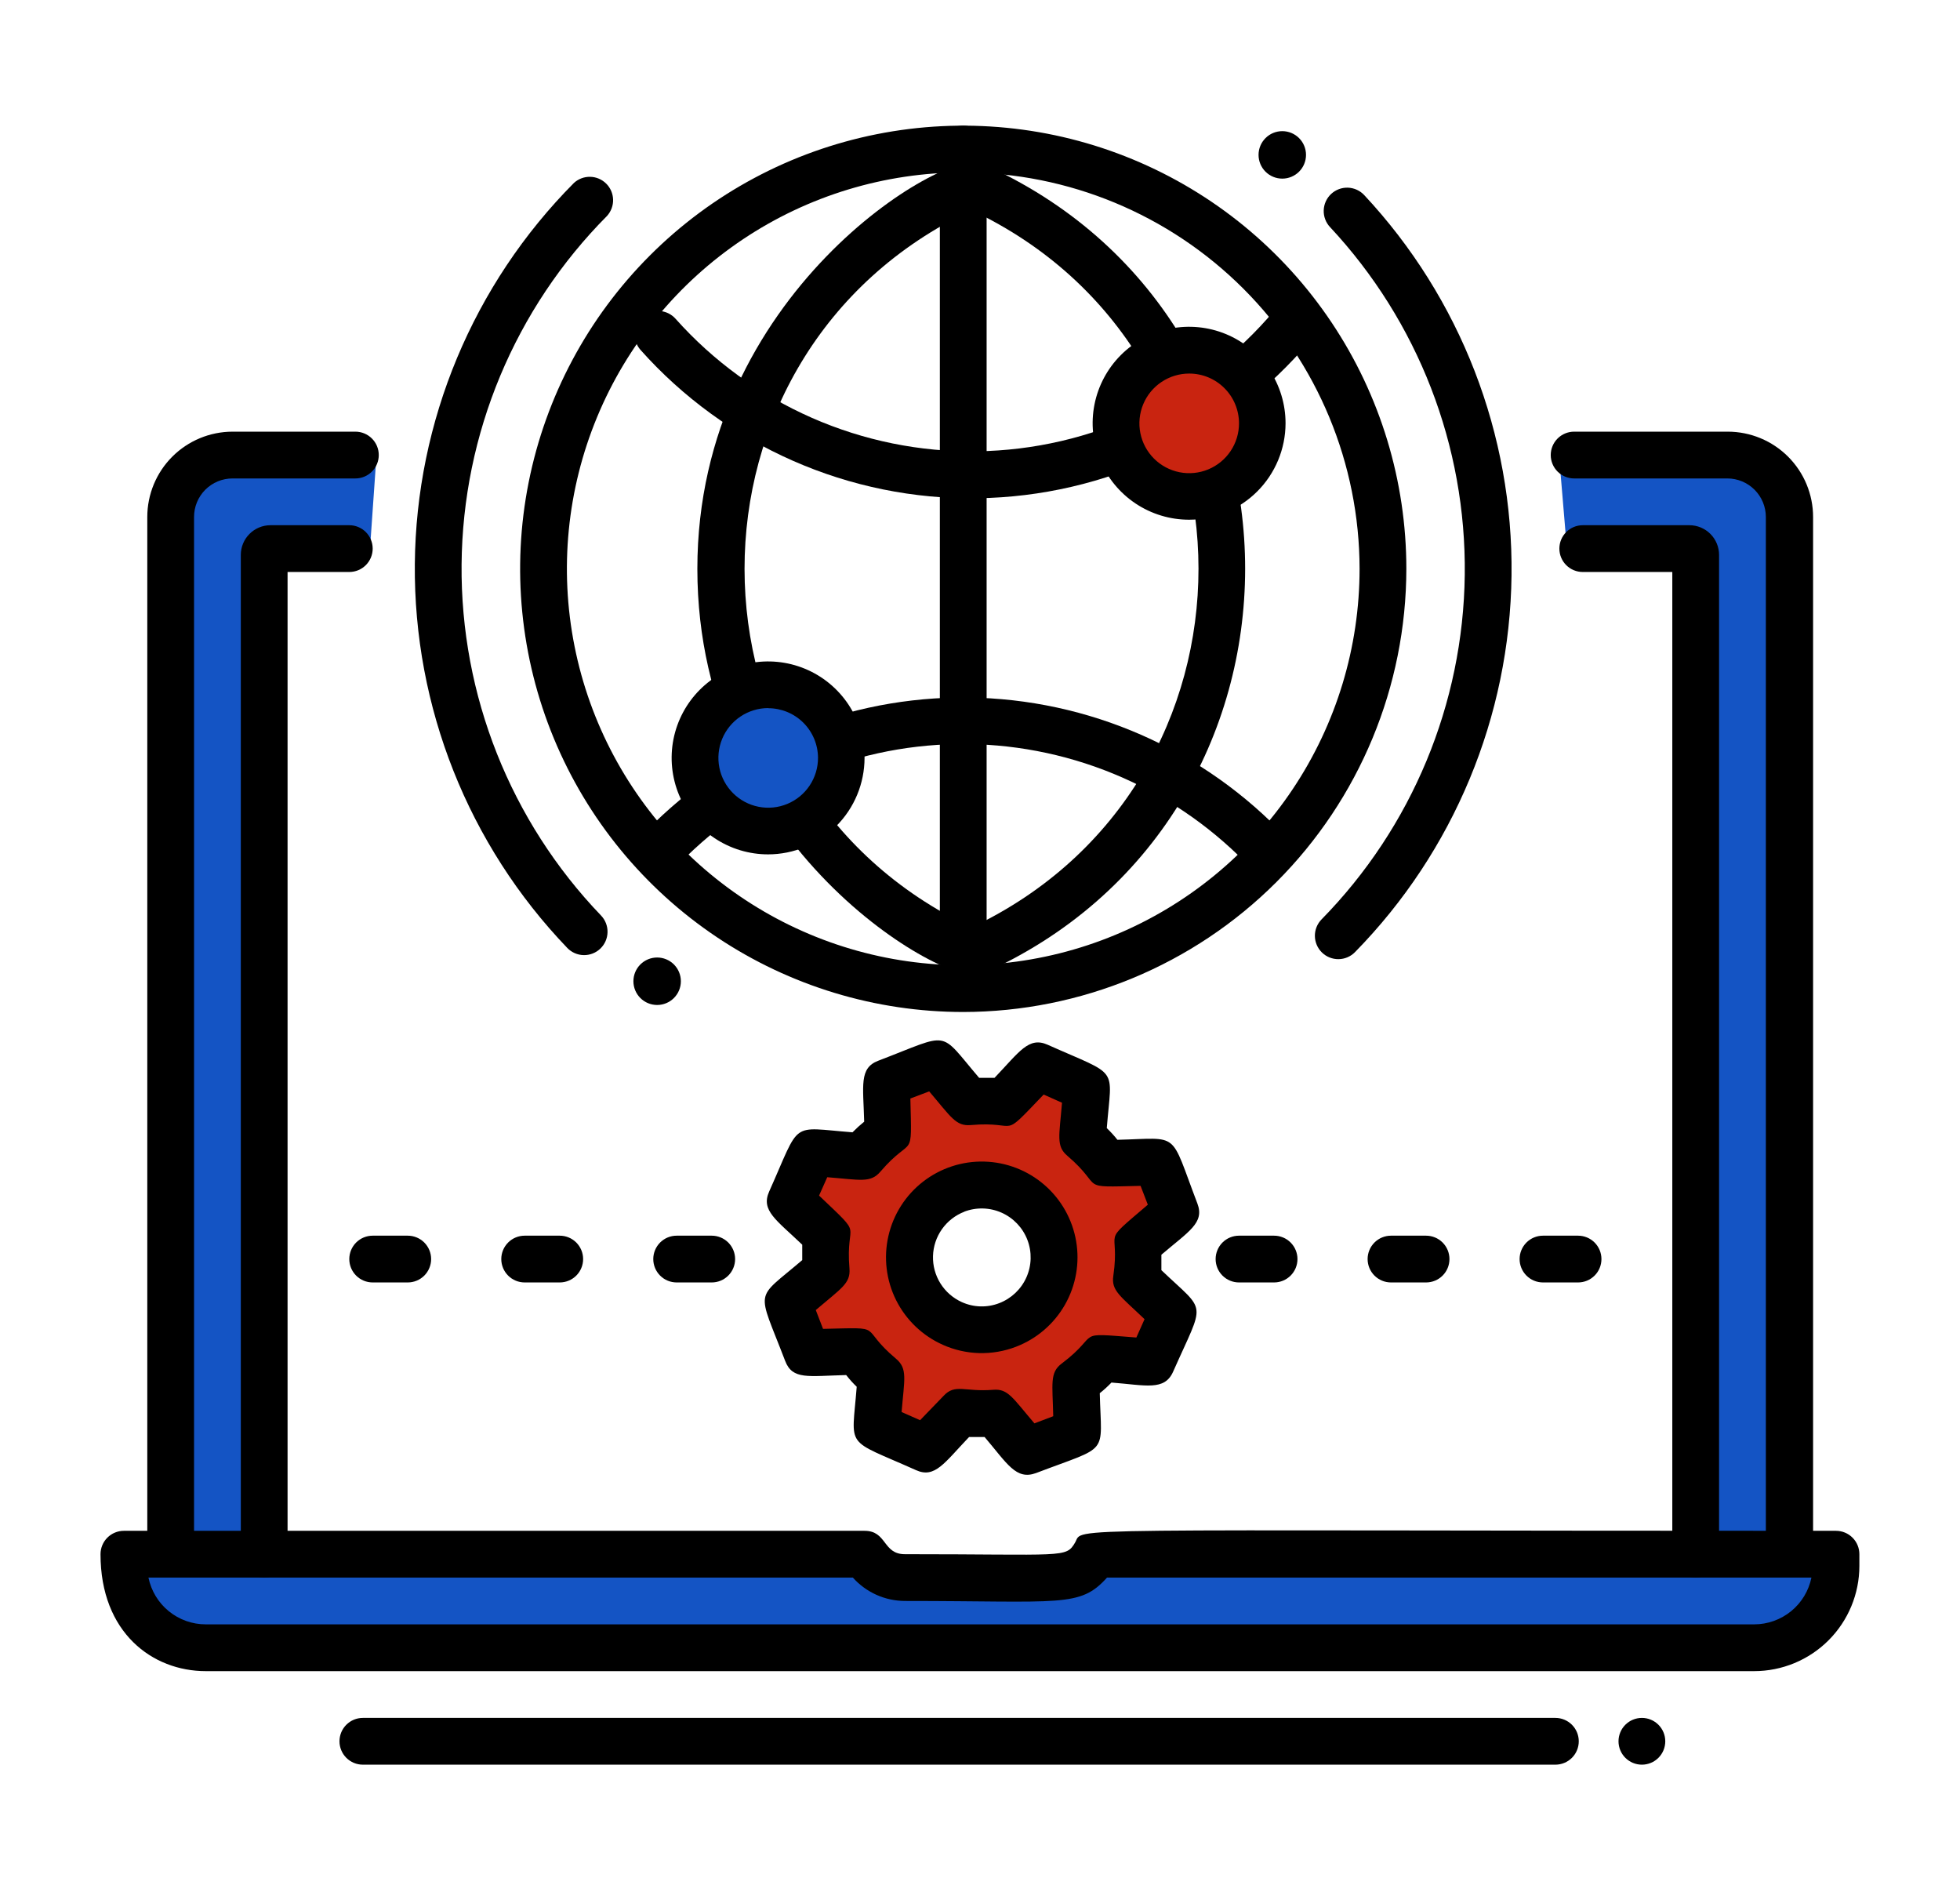 <svg width="156" height="150" viewBox="0 0 156 150" fill="none" xmlns="http://www.w3.org/2000/svg">
<g clip-path="url(#clip0_1911_1261)">
<path d="M93.564 96.438L92.056 92.483L88.074 92.576C87.514 91.838 86.874 91.164 86.166 90.566L86.482 86.593L82.621 84.871L79.876 87.756C78.951 87.624 78.015 87.596 77.084 87.672L74.497 84.648L70.552 86.156L70.645 90.138C69.905 90.678 69.23 91.303 68.635 91.999L64.661 91.692L62.93 95.545L65.815 98.336C65.683 99.261 65.655 100.197 65.731 101.128L62.707 103.706L64.215 107.66L68.197 107.567C68.74 108.305 69.365 108.979 70.058 109.577L69.742 113.551L73.604 115.272L76.395 112.397C77.32 112.526 78.257 112.551 79.187 112.471L81.774 115.505L85.719 113.988L85.626 110.005C86.364 109.463 87.038 108.838 87.636 108.144L91.61 108.461L93.341 104.599L90.456 101.807C90.59 100.883 90.615 99.946 90.53 99.016L93.564 96.438ZM80.201 105.446C79.137 105.852 77.977 105.934 76.866 105.681C75.756 105.428 74.745 104.852 73.963 104.025C73.18 103.198 72.659 102.157 72.468 101.035C72.276 99.912 72.421 98.758 72.885 97.718C73.35 96.678 74.112 95.799 75.075 95.191C76.039 94.584 77.161 94.277 78.299 94.307C79.438 94.337 80.541 94.704 81.471 95.362C82.401 96.02 83.115 96.938 83.523 98.001C83.796 98.708 83.926 99.462 83.906 100.219C83.887 100.976 83.718 101.722 83.409 102.414C83.1 103.106 82.658 103.729 82.108 104.25C81.557 104.77 80.909 105.176 80.201 105.446V105.446Z" fill="#C92410"/>
<path d="M78.367 114.36C77.948 114.36 77.539 114.36 77.129 114.36C75.157 116.426 74.412 117.673 72.905 116.994C67.163 114.425 67.796 115.393 68.187 110.359C67.895 110.08 67.616 109.77 67.35 109.428C64.316 109.503 63.078 109.829 62.492 108.302C60.24 102.412 60.017 103.557 63.851 100.281C63.851 99.872 63.851 99.462 63.851 99.053C61.776 97.071 60.547 96.336 61.217 94.828C63.776 89.105 62.809 89.72 67.852 90.11C68.146 89.811 68.457 89.528 68.782 89.264C68.708 86.397 68.364 85.002 69.899 84.415C75.771 82.173 74.645 81.931 77.93 85.774C78.339 85.774 78.749 85.774 79.158 85.774C81.14 83.699 81.875 82.471 83.383 83.141C89.152 85.718 88.491 84.76 88.091 89.775C88.389 90.064 88.668 90.362 88.938 90.706C93.991 90.585 93.06 89.915 95.303 95.777C95.889 97.322 94.614 97.992 92.437 99.853C92.437 100.263 92.437 100.672 92.437 101.081C96.075 104.552 95.926 103.389 93.367 109.168C92.679 110.703 91.199 110.238 88.463 110.024C88.175 110.322 87.877 110.601 87.533 110.871C87.654 115.896 88.38 114.974 82.462 117.226C80.87 117.813 80.172 116.482 78.367 114.36ZM82.331 113.272L83.829 112.704C83.774 110.117 83.532 109.233 84.509 108.507C87.728 106.078 85.328 106.041 90.445 106.441L91.097 104.98C89.152 103.119 88.436 102.719 88.612 101.528C89.189 97.527 87.44 99.22 91.358 95.871L90.781 94.372C85.625 94.493 87.989 94.577 84.965 91.99C84.034 91.208 84.313 90.408 84.527 87.756L83.066 87.105C79.493 90.827 81.28 89.18 77.26 89.534C76.069 89.636 75.697 88.891 73.956 86.853L72.458 87.421C72.579 92.567 72.672 90.213 70.076 93.237C69.285 94.168 68.457 93.888 65.842 93.684L65.191 95.145C68.913 98.69 67.275 96.931 67.61 100.951C67.703 102.142 66.977 102.505 64.93 104.255L65.507 105.753C70.662 105.632 68.206 105.52 71.323 108.135C72.253 108.926 71.974 109.754 71.76 112.369L73.231 113.02L75.092 111.094C76.022 110.08 76.776 110.787 79.046 110.601C80.228 110.499 80.582 111.224 82.331 113.272V113.272ZM75.036 107.018C73.425 106.3 72.114 105.046 71.324 103.469C70.535 101.892 70.317 100.09 70.708 98.37C71.098 96.65 72.073 95.12 73.466 94.038C74.859 92.957 76.584 92.392 78.346 92.44C80.109 92.487 81.801 93.145 83.133 94.301C84.465 95.456 85.356 97.038 85.652 98.776C85.949 100.514 85.633 102.302 84.76 103.834C83.886 105.365 82.508 106.547 80.861 107.177V107.177C79.928 107.536 78.932 107.707 77.933 107.68C76.933 107.653 75.948 107.428 75.036 107.018V107.018ZM76.757 96.429C76.039 96.705 75.419 97.187 74.974 97.815C74.53 98.443 74.281 99.188 74.259 99.957C74.237 100.726 74.443 101.484 74.851 102.136C75.26 102.789 75.851 103.305 76.552 103.622C77.018 103.833 77.522 103.95 78.033 103.964C78.544 103.978 79.053 103.891 79.53 103.706V103.706C80.495 103.335 81.274 102.597 81.694 101.653C82.115 100.709 82.143 99.636 81.773 98.671C81.403 97.706 80.664 96.928 79.72 96.507C78.776 96.087 77.704 96.059 76.739 96.429H76.757Z" fill="black"/>
<path d="M52.303 79.977C51.802 79.977 51.322 79.778 50.967 79.423C50.613 79.069 50.414 78.589 50.414 78.088C50.414 77.587 50.613 77.106 50.967 76.752C51.322 76.398 51.802 76.199 52.303 76.199C52.804 76.199 53.285 76.398 53.639 76.752C53.993 77.106 54.192 77.587 54.192 78.088C54.192 78.589 53.993 79.069 53.639 79.423C53.285 79.778 52.804 79.977 52.303 79.977Z" fill="black"/>
<path d="M102.059 14.215C101.558 14.215 101.077 14.016 100.723 13.662C100.369 13.308 100.17 12.827 100.17 12.326C100.17 11.825 100.369 11.345 100.723 10.991C101.077 10.636 101.558 10.437 102.059 10.437C102.56 10.437 103.04 10.636 103.395 10.991C103.749 11.345 103.948 11.825 103.948 12.326C103.948 12.827 103.749 13.308 103.395 13.662C103.04 14.016 102.56 14.215 102.059 14.215V14.215Z" fill="black"/>
<path d="M45.149 75.436C37.272 67.228 32.918 56.265 33.017 44.89C33.116 33.514 37.661 22.629 45.679 14.56C46.031 14.237 46.494 14.062 46.972 14.071C47.45 14.08 47.906 14.273 48.245 14.609C48.585 14.945 48.782 15.399 48.797 15.877C48.811 16.354 48.641 16.819 48.322 17.175C40.986 24.555 36.829 34.512 36.738 44.918C36.648 55.323 40.632 65.351 47.838 72.858C48.18 73.215 48.366 73.693 48.355 74.186C48.345 74.68 48.139 75.15 47.782 75.492C47.425 75.833 46.948 76.019 46.454 76.009C45.96 75.999 45.49 75.792 45.149 75.436V75.436Z" fill="black"/>
<path d="M105.186 73.165C112.375 65.837 116.458 56.016 116.583 45.751C116.708 35.486 112.865 25.569 105.856 18.068C105.689 17.889 105.559 17.679 105.474 17.449C105.388 17.22 105.348 16.976 105.357 16.732C105.366 16.487 105.422 16.247 105.524 16.024C105.625 15.802 105.77 15.601 105.949 15.434C106.128 15.268 106.338 15.138 106.567 15.052C106.796 14.966 107.04 14.927 107.285 14.935C107.529 14.944 107.77 15.001 107.992 15.102C108.215 15.204 108.416 15.348 108.582 15.527C116.243 23.73 120.443 34.573 120.306 45.797C120.169 57.02 115.706 67.757 107.847 75.771C107.502 76.124 107.03 76.325 106.536 76.33C106.042 76.335 105.567 76.144 105.214 75.799C104.861 75.453 104.66 74.981 104.654 74.488C104.649 73.994 104.84 73.518 105.186 73.165V73.165Z" fill="black"/>
<path d="M76.666 80.535C69.691 80.535 62.872 78.467 57.072 74.591C51.273 70.716 46.752 65.208 44.083 58.764C41.414 52.319 40.715 45.228 42.076 38.387C43.437 31.546 46.796 25.262 51.728 20.33C56.66 15.397 62.944 12.039 69.786 10.678C76.627 9.317 83.718 10.015 90.162 12.685C96.607 15.354 102.115 19.874 105.99 25.674C109.865 31.474 111.934 38.292 111.934 45.268C111.924 54.618 108.205 63.583 101.593 70.195C94.981 76.806 86.016 80.525 76.666 80.535V80.535ZM76.666 13.722C70.427 13.722 64.328 15.572 59.14 19.038C53.953 22.505 49.91 27.431 47.522 33.196C45.134 38.96 44.51 45.303 45.727 51.422C46.944 57.541 49.948 63.162 54.36 67.573C58.772 71.985 64.393 74.99 70.512 76.207C76.631 77.424 82.974 76.799 88.738 74.412C94.502 72.024 99.429 67.981 102.895 62.793C106.361 57.606 108.211 51.507 108.211 45.268C108.202 36.904 104.875 28.886 98.961 22.973C93.047 17.059 85.029 13.732 76.666 13.722V13.722Z" fill="black"/>
<path d="M55.504 45.267C55.504 23.316 75.287 11.768 78.079 12.987C106.144 25.345 106.079 65.218 78.079 77.548C75.548 78.665 55.504 67.582 55.504 45.267ZM77.325 16.728C53.215 28.099 53.261 62.455 77.325 73.807C101.435 62.408 101.389 28.08 77.325 16.728V16.728Z" fill="black"/>
<path d="M74.805 75.845V11.861C74.805 11.367 75.001 10.894 75.35 10.545C75.699 10.196 76.172 10 76.666 10C77.159 10 77.633 10.196 77.982 10.545C78.331 10.894 78.527 11.367 78.527 11.861V75.845C78.527 76.09 78.479 76.332 78.385 76.557C78.292 76.783 78.155 76.988 77.982 77.161C77.809 77.334 77.604 77.471 77.378 77.565C77.152 77.658 76.91 77.706 76.666 77.706C76.421 77.706 76.179 77.658 75.954 77.565C75.728 77.471 75.523 77.334 75.35 77.161C75.177 76.988 75.04 76.783 74.946 76.557C74.853 76.332 74.805 76.09 74.805 75.845Z" fill="black"/>
<path d="M50.981 27.848C50.653 27.478 50.485 26.992 50.515 26.498C50.545 26.005 50.769 25.543 51.14 25.215C51.51 24.886 51.995 24.718 52.489 24.748C52.983 24.778 53.445 25.002 53.773 25.373C56.782 28.746 60.481 31.433 64.619 33.252C68.757 35.071 73.237 35.98 77.757 35.916C82.277 35.853 86.73 34.819 90.815 32.884C94.901 30.949 98.522 28.159 101.435 24.703C101.754 24.325 102.209 24.089 102.701 24.047C103.193 24.006 103.682 24.161 104.059 24.479C104.437 24.798 104.673 25.253 104.715 25.745C104.757 26.237 104.601 26.726 104.283 27.103C101.027 30.971 96.977 34.094 92.408 36.259C87.839 38.424 82.858 39.581 77.802 39.651C72.747 39.722 67.735 38.705 63.108 36.668C58.48 34.631 54.344 31.623 50.981 27.848V27.848Z" fill="black"/>
<path d="M50.841 66.754C54.085 63.267 58.001 60.474 62.354 58.542C66.706 56.61 71.405 55.579 76.166 55.512C80.928 55.445 85.654 56.343 90.059 58.152C94.464 59.961 98.457 62.643 101.798 66.037C101.969 66.212 102.104 66.419 102.195 66.646C102.286 66.873 102.332 67.115 102.329 67.36C102.327 67.604 102.276 67.846 102.18 68.071C102.084 68.296 101.945 68.5 101.77 68.671C101.595 68.842 101.388 68.977 101.161 69.068C100.934 69.159 100.692 69.205 100.447 69.202C100.203 69.2 99.961 69.149 99.736 69.053C99.511 68.957 99.307 68.817 99.136 68.643C96.149 65.603 92.576 63.2 88.634 61.58C84.692 59.96 80.462 59.155 76.201 59.215C71.939 59.275 67.734 60.199 63.839 61.929C59.944 63.66 56.441 66.162 53.54 69.285C53.192 69.583 52.746 69.742 52.287 69.731C51.829 69.721 51.391 69.542 51.057 69.228C50.722 68.915 50.516 68.489 50.476 68.032C50.436 67.576 50.566 67.12 50.841 66.754V66.754Z" fill="black"/>
<path d="M100.468 33.692C100.468 34.842 100.127 35.966 99.487 36.923C98.849 37.879 97.94 38.625 96.877 39.065C95.815 39.505 94.645 39.62 93.517 39.396C92.389 39.171 91.353 38.617 90.539 37.804C89.726 36.991 89.172 35.954 88.948 34.826C88.723 33.698 88.838 32.529 89.279 31.466C89.719 30.403 90.464 29.495 91.421 28.856C92.377 28.217 93.501 27.876 94.652 27.876C96.194 27.876 97.674 28.488 98.764 29.579C99.855 30.67 100.468 32.149 100.468 33.692V33.692Z" fill="#C92410"/>
<path d="M94.651 41.359C93.132 41.361 91.646 40.912 90.382 40.069C89.119 39.227 88.133 38.028 87.551 36.624C86.969 35.221 86.816 33.677 87.112 32.187C87.408 30.697 88.139 29.328 89.213 28.254C90.288 27.18 91.656 26.448 93.146 26.152C94.636 25.857 96.181 26.009 97.584 26.591C98.987 27.174 100.186 28.159 101.029 29.423C101.872 30.687 102.321 32.172 102.319 33.692C102.314 35.724 101.504 37.671 100.068 39.108C98.631 40.545 96.683 41.354 94.651 41.359ZM94.651 29.728C93.867 29.728 93.101 29.96 92.449 30.396C91.797 30.831 91.289 31.45 90.989 32.175C90.689 32.899 90.61 33.696 90.763 34.465C90.916 35.234 91.294 35.94 91.848 36.495C92.403 37.049 93.109 37.427 93.878 37.58C94.647 37.733 95.444 37.654 96.168 37.354C96.892 37.054 97.512 36.546 97.947 35.894C98.383 35.242 98.615 34.476 98.615 33.692C98.615 32.64 98.198 31.632 97.454 30.889C96.711 30.145 95.703 29.728 94.651 29.728V29.728Z" fill="black"/>
<path d="M66.96 60.324C66.96 61.474 66.619 62.598 65.98 63.555C65.341 64.511 64.432 65.257 63.37 65.697C62.307 66.137 61.138 66.252 60.009 66.028C58.881 65.803 57.845 65.249 57.032 64.436C56.218 63.623 55.664 62.587 55.44 61.458C55.215 60.33 55.331 59.161 55.771 58.098C56.211 57.035 56.956 56.127 57.913 55.488C58.869 54.849 59.994 54.508 61.144 54.508C62.687 54.508 64.166 55.12 65.257 56.211C66.347 57.302 66.96 58.781 66.96 60.324V60.324Z" fill="#1454C4"/>
<path d="M61.143 67.991C59.625 67.993 58.139 67.545 56.876 66.702C55.612 65.86 54.627 64.661 54.044 63.259C53.462 61.856 53.308 60.312 53.603 58.822C53.899 57.333 54.629 55.964 55.702 54.889C56.776 53.815 58.143 53.083 59.633 52.786C61.122 52.489 62.666 52.64 64.07 53.221C65.473 53.802 66.672 54.786 67.516 56.048C68.361 57.311 68.811 58.796 68.811 60.314C68.808 62.348 68 64.298 66.563 65.737C65.126 67.176 63.177 67.987 61.143 67.991V67.991ZM61.143 56.35C60.359 56.35 59.593 56.583 58.941 57.018C58.289 57.454 57.781 58.073 57.481 58.797C57.181 59.522 57.102 60.319 57.255 61.088C57.408 61.857 57.786 62.563 58.34 63.117C58.895 63.672 59.601 64.049 60.37 64.202C61.139 64.355 61.936 64.277 62.66 63.977C63.385 63.677 64.004 63.169 64.439 62.517C64.875 61.865 65.107 61.099 65.107 60.314C65.105 59.265 64.686 58.259 63.943 57.517C63.2 56.776 62.193 56.36 61.143 56.36V56.35Z" fill="black"/>
<path d="M125.601 102.058H122.809C122.315 102.058 121.842 101.862 121.493 101.513C121.144 101.164 120.948 100.691 120.948 100.197C120.948 99.704 121.144 99.231 121.493 98.881C121.842 98.532 122.315 98.336 122.809 98.336H125.601C126.094 98.336 126.568 98.532 126.917 98.881C127.266 99.231 127.462 99.704 127.462 100.197C127.462 100.691 127.266 101.164 126.917 101.513C126.568 101.862 126.094 102.058 125.601 102.058ZM113.504 102.058H110.712C110.218 102.058 109.745 101.862 109.396 101.513C109.047 101.164 108.851 100.691 108.851 100.197C108.851 99.704 109.047 99.231 109.396 98.881C109.745 98.532 110.218 98.336 110.712 98.336H113.504C113.997 98.336 114.471 98.532 114.82 98.881C115.169 99.231 115.365 99.704 115.365 100.197C115.365 100.691 115.169 101.164 114.82 101.513C114.471 101.862 113.997 102.058 113.504 102.058ZM101.407 102.058H98.615C98.121 102.058 97.648 101.862 97.299 101.513C96.95 101.164 96.754 100.691 96.754 100.197C96.754 99.704 96.95 99.231 97.299 98.881C97.648 98.532 98.121 98.336 98.615 98.336H101.407C101.9 98.336 102.374 98.532 102.723 98.881C103.072 99.231 103.268 99.704 103.268 100.197C103.268 100.691 103.072 101.164 102.723 101.513C102.374 101.862 101.9 102.058 101.407 102.058Z" fill="black"/>
<path d="M56.648 102.058H53.856C53.362 102.058 52.889 101.862 52.54 101.513C52.191 101.164 51.995 100.691 51.995 100.197C51.995 99.704 52.191 99.231 52.54 98.881C52.889 98.532 53.362 98.336 53.856 98.336H56.648C57.141 98.336 57.614 98.532 57.964 98.881C58.313 99.231 58.509 99.704 58.509 100.197C58.509 100.691 58.313 101.164 57.964 101.513C57.614 101.862 57.141 102.058 56.648 102.058ZM44.55 102.058H41.759C41.265 102.058 40.792 101.862 40.443 101.513C40.094 101.164 39.898 100.691 39.898 100.197C39.898 99.704 40.094 99.231 40.443 98.881C40.792 98.532 41.265 98.336 41.759 98.336H44.55C45.044 98.336 45.517 98.532 45.867 98.881C46.215 99.231 46.412 99.704 46.412 100.197C46.412 100.691 46.215 101.164 45.867 101.513C45.517 101.862 45.044 102.058 44.55 102.058ZM32.453 102.058H29.662C29.168 102.058 28.695 101.862 28.346 101.513C27.997 101.164 27.801 100.691 27.801 100.197C27.801 99.704 27.997 99.231 28.346 98.881C28.695 98.532 29.168 98.336 29.662 98.336H32.453C32.947 98.336 33.42 98.532 33.77 98.881C34.118 99.231 34.315 99.704 34.315 100.197C34.315 100.691 34.118 101.164 33.77 101.513C33.42 101.862 32.947 102.058 32.453 102.058Z" fill="black"/>
<path d="M13.062 124.615V42.104C13.065 40.459 13.72 38.883 14.884 37.721C16.047 36.559 17.625 35.906 19.269 35.906H29.989L29.449 43.658H20.377L21.028 124.615H13.062Z" fill="#1454C4"/>
<path d="M143.107 124.615V42.104C143.107 41.289 142.946 40.482 142.634 39.73C142.322 38.977 141.865 38.294 141.288 37.718C140.712 37.142 140.028 36.686 139.275 36.375C138.522 36.064 137.715 35.905 136.9 35.906H124.059L124.71 43.658H135.151V124.615H143.107Z" fill="#1454C4"/>
<path d="M78.172 131.129H16.375C14.648 131.129 12.991 130.442 11.769 129.221C10.548 127.999 9.861 126.342 9.861 124.615V123.684H68.811C70.235 126.132 71.51 125.545 83.97 125.545C84.621 125.543 85.26 125.37 85.823 125.044C86.387 124.717 86.855 124.248 87.18 123.684H146.13V124.615C146.13 126.342 145.444 127.999 144.222 129.221C143 130.442 141.344 131.129 139.616 131.129H78.2H78.172Z" fill="#1454C4"/>
<path d="M140.548 123.238V41.145C140.548 40.333 140.226 39.553 139.652 38.977C139.078 38.402 138.299 38.077 137.486 38.075H125.287C124.793 38.075 124.32 37.878 123.971 37.529C123.622 37.18 123.426 36.707 123.426 36.213C123.426 35.72 123.622 35.246 123.971 34.897C124.32 34.548 124.793 34.352 125.287 34.352H137.523C139.323 34.355 141.049 35.072 142.321 36.345C143.593 37.619 144.307 39.345 144.307 41.145V123.238C144.307 123.736 144.109 124.214 143.757 124.567C143.404 124.919 142.926 125.117 142.427 125.117C141.929 125.117 141.451 124.919 141.098 124.567C140.746 124.214 140.548 123.736 140.548 123.238V123.238Z" fill="black"/>
<path d="M11.723 123.238V41.145C11.723 39.345 12.437 37.619 13.709 36.345C14.981 35.072 16.706 34.355 18.506 34.352H28.286C28.78 34.352 29.253 34.548 29.602 34.897C29.951 35.246 30.147 35.72 30.147 36.213C30.147 36.707 29.951 37.18 29.602 37.529C29.253 37.878 28.78 38.075 28.286 38.075H18.506C18.104 38.075 17.705 38.154 17.333 38.308C16.96 38.463 16.623 38.689 16.338 38.974C16.054 39.26 15.829 39.598 15.675 39.971C15.522 40.343 15.444 40.742 15.445 41.145V123.238C15.445 123.731 15.249 124.205 14.9 124.554C14.551 124.903 14.077 125.099 13.584 125.099C13.09 125.099 12.617 124.903 12.268 124.554C11.919 124.205 11.723 123.731 11.723 123.238Z" fill="black"/>
<path d="M133.102 123.684V45.519H125.974C125.481 45.519 125.007 45.323 124.658 44.974C124.309 44.625 124.113 44.151 124.113 43.658C124.113 43.164 124.309 42.691 124.658 42.342C125.007 41.993 125.481 41.797 125.974 41.797H134.47C135.095 41.799 135.694 42.049 136.135 42.492C136.577 42.935 136.824 43.535 136.824 44.16V123.684C136.824 124.178 136.628 124.651 136.279 125C135.93 125.349 135.457 125.545 134.963 125.545C134.47 125.545 133.996 125.349 133.647 125C133.298 124.651 133.102 124.178 133.102 123.684Z" fill="black"/>
<path d="M19.166 123.684V44.16C19.166 43.535 19.414 42.935 19.855 42.492C20.296 42.049 20.895 41.799 21.52 41.797H27.801C28.295 41.797 28.768 41.993 29.117 42.342C29.466 42.691 29.663 43.164 29.663 43.658C29.663 44.151 29.466 44.625 29.117 44.974C28.768 45.323 28.295 45.519 27.801 45.519H22.888V123.684C22.888 124.178 22.692 124.651 22.343 125C21.994 125.349 21.521 125.545 21.027 125.545C20.534 125.545 20.06 125.349 19.711 125C19.362 124.651 19.166 124.178 19.166 123.684Z" fill="black"/>
<path d="M139.616 132.99H16.375C12.132 132.99 8 129.928 8 123.684C8 123.191 8.196 122.717 8.545 122.368C8.894 122.019 9.367 121.823 9.861 121.823H68.811C70.607 121.823 70.244 123.684 72.021 123.684C84.76 123.684 84.835 124.01 85.57 122.754C86.305 121.497 82.778 121.823 146.13 121.823C146.623 121.823 147.097 122.019 147.446 122.368C147.795 122.717 147.991 123.191 147.991 123.684V124.615C147.991 126.836 147.108 128.966 145.538 130.537C143.967 132.107 141.837 132.99 139.616 132.99V132.99ZM139.616 129.267C140.688 129.268 141.728 128.897 142.559 128.219C143.39 127.541 143.961 126.596 144.175 125.545H88.11C85.951 127.955 84.481 127.406 72.021 127.406C71.239 127.403 70.466 127.236 69.753 126.916C69.04 126.595 68.402 126.128 67.88 125.545H11.815C12.03 126.596 12.601 127.541 13.432 128.219C14.263 128.897 15.302 129.268 16.375 129.267H139.616Z" fill="black"/>
<path d="M130.681 140.434C130.188 140.434 129.714 140.238 129.365 139.889C129.016 139.54 128.82 139.067 128.82 138.573C128.82 138.079 129.016 137.606 129.365 137.257C129.714 136.908 130.188 136.712 130.681 136.712C131.175 136.712 131.648 136.908 131.997 137.257C132.346 137.606 132.542 138.079 132.542 138.573C132.542 139.067 132.346 139.54 131.997 139.889C131.648 140.238 131.175 140.434 130.681 140.434Z" fill="black"/>
<path d="M123.796 140.434H28.881C28.387 140.434 27.914 140.238 27.565 139.889C27.216 139.54 27.02 139.067 27.02 138.573C27.02 138.079 27.216 137.606 27.565 137.257C27.914 136.908 28.387 136.712 28.881 136.712H123.796C124.289 136.712 124.763 136.908 125.112 137.257C125.461 137.606 125.657 138.079 125.657 138.573C125.657 139.067 125.461 139.54 125.112 139.889C124.763 140.238 124.289 140.434 123.796 140.434Z" fill="black"/>
</g>
<defs>
<clipPath id="clip0_1911_1261">
<rect width="140" height="130.434" fill="white" transform="translate(8 10)"/>
</clipPath>
</defs>
</svg>
